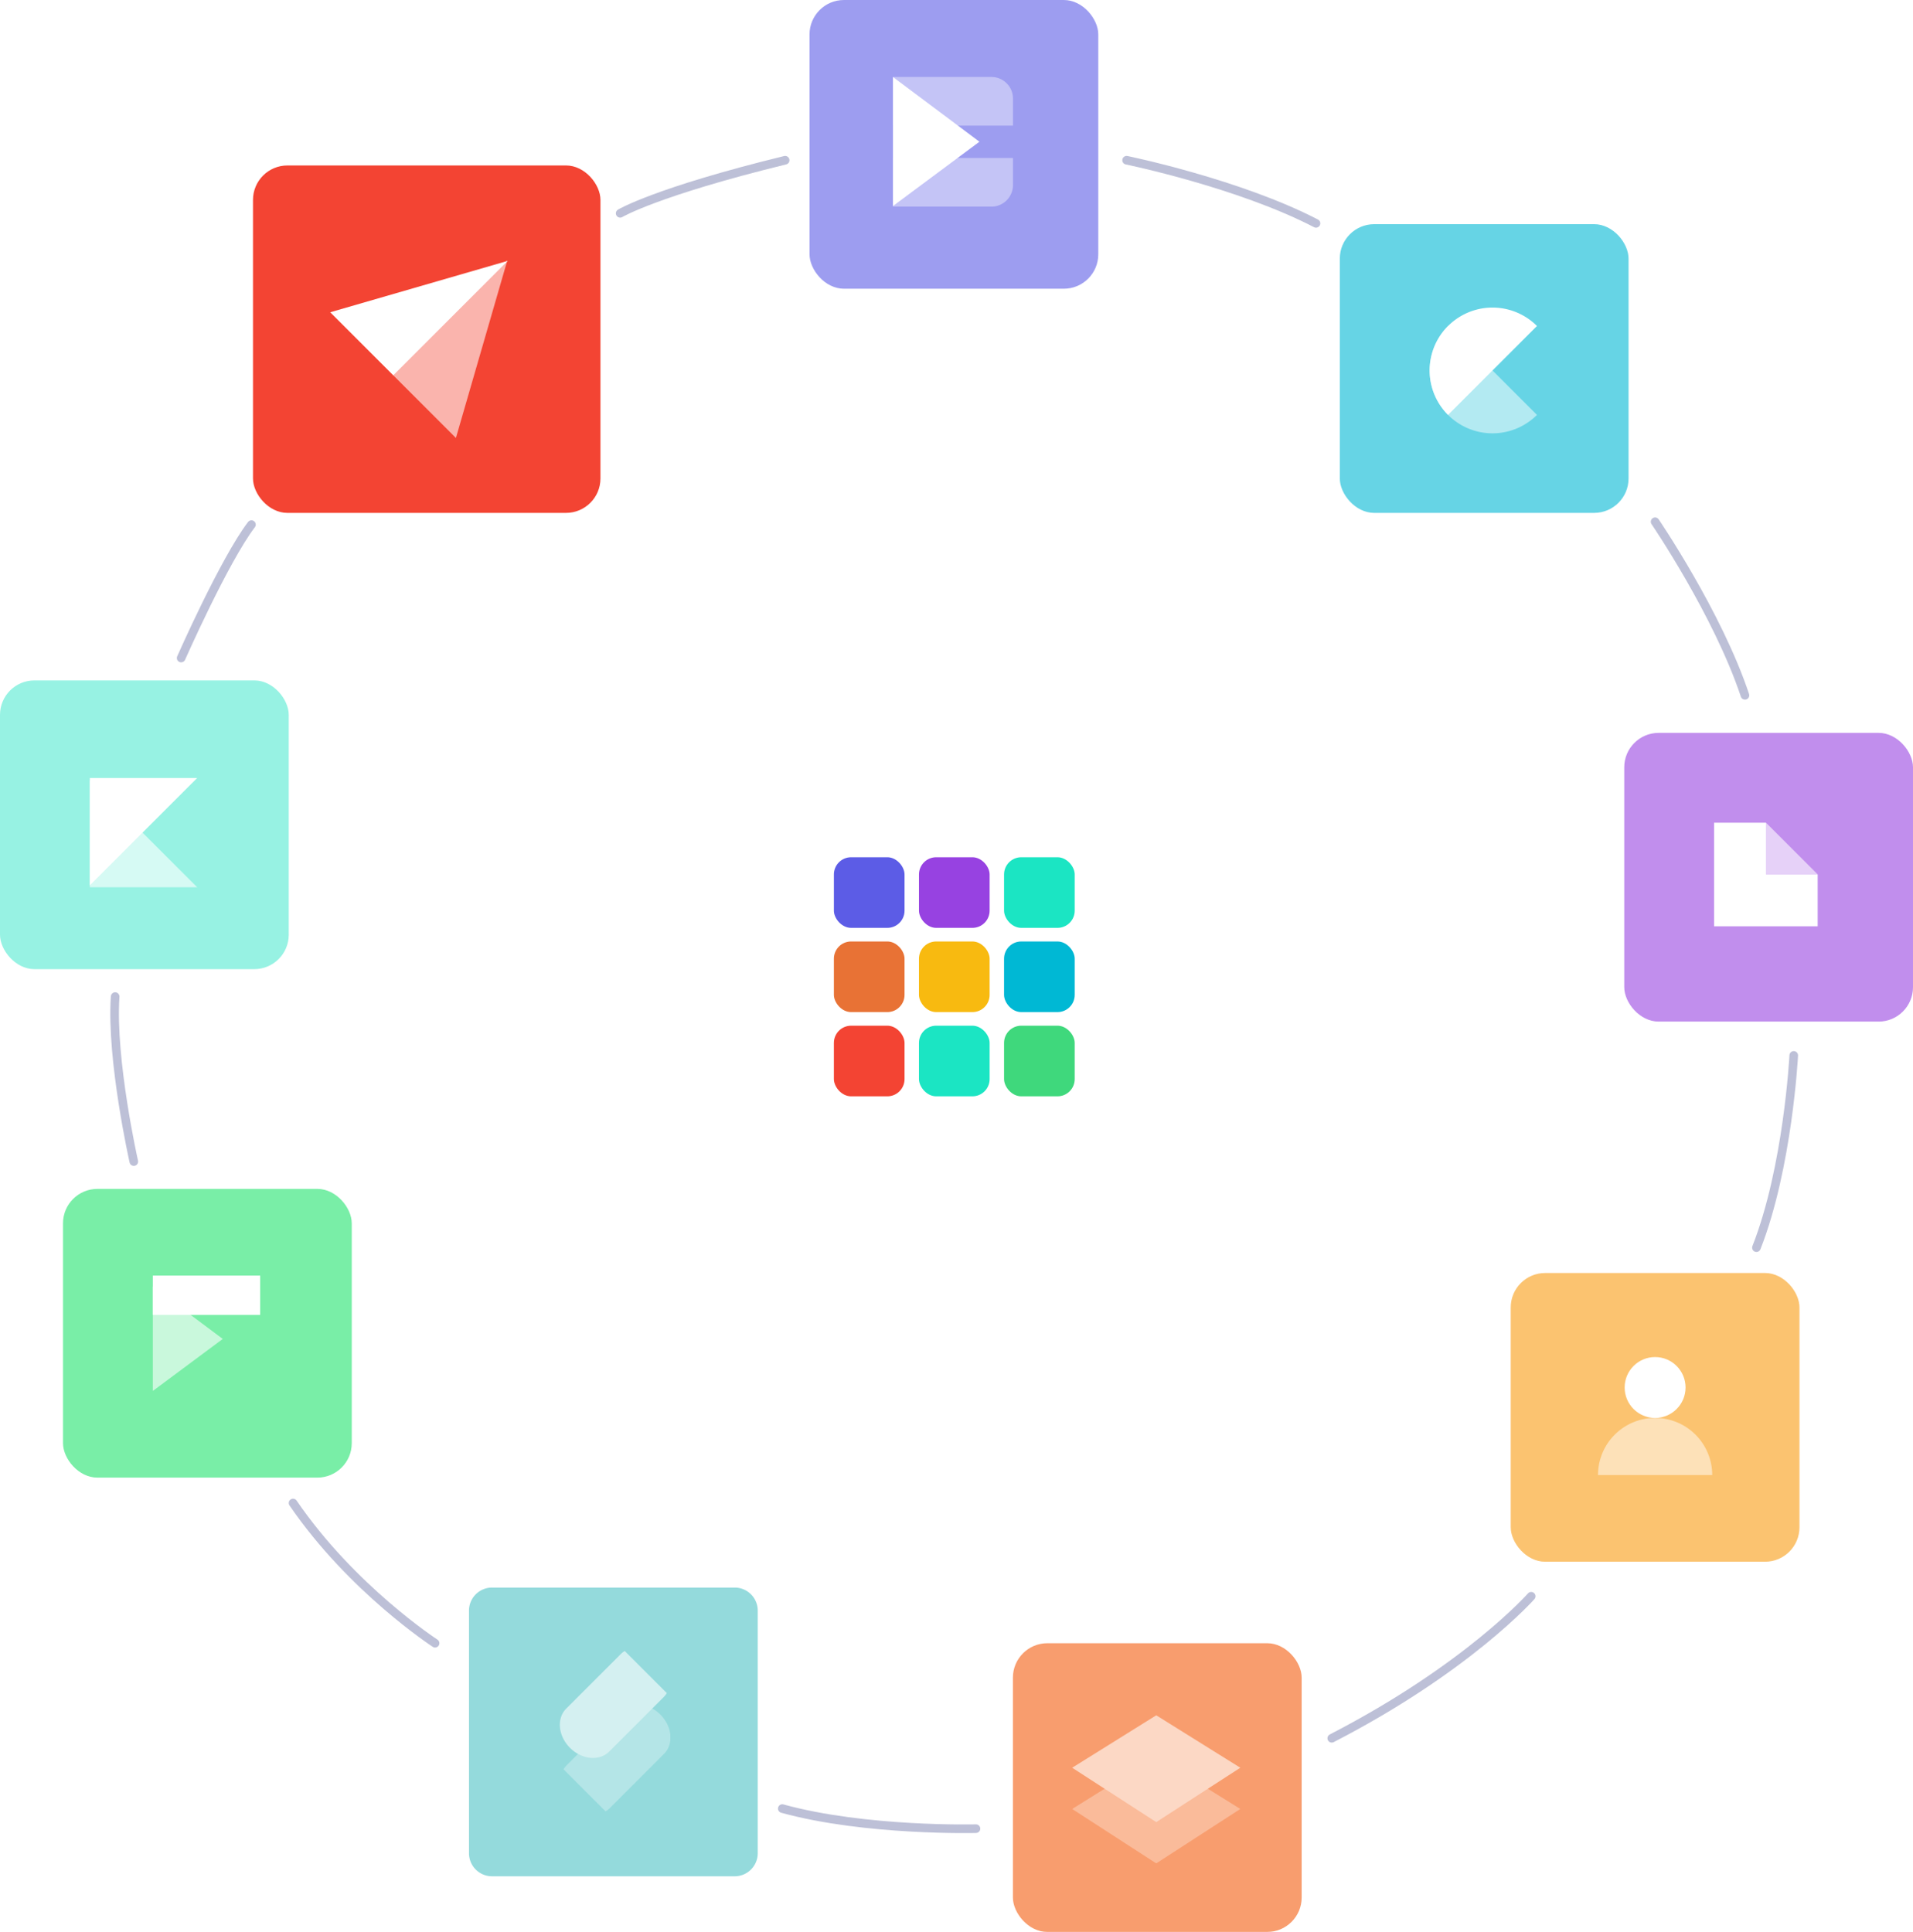 <svg xmlns="http://www.w3.org/2000/svg" xmlns:xlink="http://www.w3.org/1999/xlink" width="444.464" height="448.897" viewBox="0 0 444.464 448.897">
  <defs>
    <clipPath id="clip-path">
      <rect id="Rectangle_935" data-name="Rectangle 935" width="25.698" height="37.272" fill="none"/>
    </clipPath>
    <clipPath id="clip-path-3">
      <rect id="Rectangle_933" data-name="Rectangle 933" width="24.844" height="24.85" fill="none"/>
    </clipPath>
    <clipPath id="clip-path-4">
      <rect id="Rectangle_1359" data-name="Rectangle 1359" width="39.065" height="34.404" fill="none"/>
    </clipPath>
    <clipPath id="clip-path-6">
      <rect id="Rectangle_1357" data-name="Rectangle 1357" width="39.065" height="24.821" fill="none"/>
    </clipPath>
    <filter id="Rectangle_1148" x="88.847" y="112.286" width="277.564" height="277.564" filterUnits="userSpaceOnUse">
      <feOffset dx="6" dy="24" input="SourceAlpha"/>
      <feGaussianBlur stdDeviation="29" result="blur"/>
      <feFlood flood-opacity="0.161"/>
      <feComposite operator="in" in2="blur"/>
      <feComposite in="SourceGraphic"/>
    </filter>
  </defs>
  <g id="Groupe_3506" data-name="Groupe 3506" transform="translate(-1107.912 -5754.103)">
    <g id="Groupe_3433" data-name="Groupe 3433" transform="translate(1166.692 5792.55)">
      <rect id="Rectangle_175" data-name="Rectangle 175" width="80.728" height="80.728" rx="8" transform="translate(0 0)" fill="#f34433"/>
      <g id="Groupe_493" data-name="Groupe 493" transform="translate(44.532 7.518) rotate(45)">
        <path id="Tracé_806" data-name="Tracé 806" d="M20.718,37.607H0L20.718,0Z" transform="translate(0 0)" fill="#fff"/>
        <path id="Tracé_807" data-name="Tracé 807" d="M0,37.607H20.718L0,0Z" transform="translate(20.585 0)" fill="#fff" opacity="0.6"/>
      </g>
    </g>
    <g id="Groupe_3434" data-name="Groupe 3434" transform="translate(1107.912 5912.2)" opacity="0.6">
      <rect id="Rectangle_169" data-name="Rectangle 169" width="67.088" height="67.088" rx="8" transform="translate(0 0)" fill="#52e9d0"/>
      <g id="Groupe_489" data-name="Groupe 489" transform="translate(20.872 22.676)">
        <path id="Tracé_808" data-name="Tracé 808" d="M116.992,363.618V338.681h24.937" transform="translate(-116.992 -338.681)" fill="#fff"/>
        <path id="Tracé_809" data-name="Tracé 809" d="M141.929,364.191H116.992V339.254" transform="translate(-116.992 -338.806)" fill="#fff" opacity="0.6"/>
      </g>
    </g>
    <path id="Tracé_1871" data-name="Tracé 1871" d="M5.36,0H61.728a5.36,5.36,0,0,1,5.36,5.36V61.728a5.36,5.36,0,0,1-5.36,5.36H5.36A5.36,5.36,0,0,1,0,61.728V5.36A5.36,5.36,0,0,1,5.36,0Z" transform="translate(1216.877 6122.979)" fill="#4dc1c5" opacity="0.6"/>
    <g id="Groupe_3435" data-name="Groupe 3435" transform="translate(1237.99 6137.719)" opacity="0.6">
      <g id="Groupe_1442" data-name="Groupe 1442" transform="translate(0 0)" clip-path="url(#clip-path)">
        <g id="Groupe_1441" data-name="Groupe 1441" transform="translate(0 0)">
          <g id="Groupe_1440" data-name="Groupe 1440" clip-path="url(#clip-path)">
            <path id="Tracé_1000" data-name="Tracé 1000" d="M14.135.729,1.485,13.379C-.8,15.66-.407,19.741,2.35,22.5s6.84,3.142,9.121.861L24.119,10.713a5.013,5.013,0,0,0,.729-.93L15.066,0a4.891,4.891,0,0,0-.93.729" transform="translate(0 0)" fill="#fff"/>
            <g id="Groupe_1439" data-name="Groupe 1439" transform="translate(0.854 12.422)" opacity="0.5">
              <g id="Groupe_1438" data-name="Groupe 1438">
                <g id="Groupe_1437" data-name="Groupe 1437" clip-path="url(#clip-path-3)">
                  <path id="Tracé_1001" data-name="Tracé 1001" d="M11.217,31.533l12.65-12.65c2.281-2.281,1.894-6.365-.861-9.121S16.164,6.616,13.881,8.9L1.233,21.549a4.9,4.9,0,0,0-.724.935l9.778,9.778a4.891,4.891,0,0,0,.93-.729" transform="translate(-0.51 -7.412)" fill="#fff"/>
                </g>
              </g>
            </g>
          </g>
        </g>
      </g>
    </g>
    <g id="Groupe_3436" data-name="Groupe 3436" transform="translate(1295.997 5754.103)" opacity="0.6">
      <rect id="Rectangle_170" data-name="Rectangle 170" width="67.088" height="67.088" rx="8" transform="translate(0)" fill="#5c5ce6"/>
      <g id="Groupe_1318" data-name="Groupe 1318" transform="translate(19.381 17.89)">
        <path id="Tracé_810" data-name="Tracé 810" d="M59.17,159.56V129.574l20.094,15.04Z" transform="translate(-59.17 -129.574)" fill="#fff"/>
        <path id="Rectangle_151" data-name="Rectangle 151" d="M0,0H22.885a5,5,0,0,1,5,5v6.3a0,0,0,0,1,0,0H0a0,0,0,0,1,0,0V0A0,0,0,0,1,0,0Z" transform="translate(0 0)" fill="#fff" opacity="0.4"/>
        <path id="Rectangle_152" data-name="Rectangle 152" d="M0,0H27.885a0,0,0,0,1,0,0V6.3a5,5,0,0,1-5,5H0a0,0,0,0,1,0,0V0A0,0,0,0,1,0,0Z" transform="translate(0 18.818)" fill="#fff" opacity="0.4"/>
      </g>
    </g>
    <g id="Groupe_3440" data-name="Groupe 3440" transform="translate(1419.201 5806.19)" opacity="0.6">
      <rect id="Rectangle_171" data-name="Rectangle 171" width="67.088" height="67.088" rx="8" transform="translate(0 0)" fill="#00b8d4"/>
      <g id="Groupe_487" data-name="Groupe 487" transform="translate(20.872 19.381)">
        <path id="Tracé_804" data-name="Tracé 804" d="M25.4,249.523a14.608,14.608,0,1,1,20.659-20.659" transform="translate(-21.122 -224.586)" fill="#fff"/>
        <path id="Tracé_805" data-name="Tracé 805" d="M46.059,255.39A14.608,14.608,0,0,1,25.4,234.731" transform="translate(-21.122 -230.452)" fill="#fff" opacity="0.5"/>
      </g>
    </g>
    <g id="Groupe_3441" data-name="Groupe 3441" transform="translate(1485.288 5924.389)" opacity="0.6">
      <rect id="Rectangle_172" data-name="Rectangle 172" width="67.088" height="67.088" rx="8" transform="translate(0 0)" fill="#9742e1"/>
      <g id="Groupe_492" data-name="Groupe 492" transform="translate(20.872 20.872)">
        <g id="Groupe_475" data-name="Groupe 475" transform="translate(0 0)">
          <path id="Tracé_812" data-name="Tracé 812" d="M212.17,345.324v-12H200.106v24.068h24.068V345.324Z" transform="translate(-200.106 -333.319)" fill="#fff"/>
        </g>
        <path id="Tracé_813" data-name="Tracé 813" d="M237.962,345.324l-12-12v12Z" transform="translate(-213.893 -333.319)" fill="#fff" opacity="0.6"/>
      </g>
    </g>
    <g id="Groupe_3437" data-name="Groupe 3437" transform="translate(1122.551 6030.347)" opacity="0.6">
      <rect id="Rectangle_173" data-name="Rectangle 173" width="67.088" height="67.088" rx="8" transform="translate(0 0)" fill="#1fe26d"/>
      <g id="Groupe_2243" data-name="Groupe 2243" transform="translate(20.872 20.142)">
        <path id="Tracé_811" data-name="Tracé 811" d="M59.17,74.155V49.915L75.415,62.073Z" transform="translate(-59.17 -47.351)" fill="#fff" opacity="0.6"/>
        <rect id="Rectangle_153" data-name="Rectangle 153" width="24.937" height="9.137" transform="translate(0 0)" fill="#fff"/>
      </g>
    </g>
    <g id="Groupe_3438" data-name="Groupe 3438" transform="translate(1343.25 6135.912)" opacity="0.6">
      <rect id="Rectangle_173-2" data-name="Rectangle 173" width="67.088" height="67.088" rx="8" transform="translate(0 0)" fill="#f35c0e"/>
    </g>
    <g id="Groupe_3439" data-name="Groupe 3439" transform="translate(1357.019 6152.663)" opacity="0.6">
      <g id="Groupe_2907" data-name="Groupe 2907" transform="translate(0 0)">
        <g id="Groupe_2826" data-name="Groupe 2826" clip-path="url(#clip-path-4)">
          <path id="Tracé_1334" data-name="Tracé 1334" d="M19.532,0,0,12.181l19.532,12.64,19.532-12.64Z" transform="translate(0 0)" fill="#fff"/>
          <g id="Groupe_2825" data-name="Groupe 2825">
            <g id="Groupe_2824" data-name="Groupe 2824" clip-path="url(#clip-path-4)">
              <g id="Groupe_2823" data-name="Groupe 2823" transform="translate(0 9.583)" opacity="0.5">
                <g id="Groupe_2822" data-name="Groupe 2822">
                  <g id="Groupe_2821" data-name="Groupe 2821" clip-path="url(#clip-path-6)">
                    <path id="Tracé_1335" data-name="Tracé 1335" d="M19.532,66.535,0,53.895,19.532,41.714,39.065,53.895Z" transform="translate(0 -41.714)" fill="#fff"/>
                  </g>
                </g>
              </g>
            </g>
          </g>
        </g>
      </g>
    </g>
    <g id="Groupe_3442" data-name="Groupe 3442" transform="translate(1458.912 6049.891)" opacity="0.6">
      <rect id="Rectangle_1388" data-name="Rectangle 1388" width="67.088" height="67.088" rx="8" transform="translate(0 0)" fill="#f89b10"/>
      <g id="Groupe_2906" data-name="Groupe 2906" transform="translate(20.276 19.529)">
        <path id="Tracé_831" data-name="Tracé 831" d="M123.1,169.235a13.268,13.268,0,0,1,26.536,0" transform="translate(-123.097 -141.818)" fill="#fff" opacity="0.5"/>
        <ellipse id="Ellipse_58" data-name="Ellipse 58" cx="7.074" cy="7.074" rx="7.074" ry="7.074" transform="translate(6.194)" fill="#fff"/>
      </g>
    </g>
    <g id="Groupe_2949" data-name="Groupe 2949" transform="translate(1277.759 5929.389)">
      <g transform="matrix(1, 0, 0, 1, -169.85, -175.29)" filter="url(#Rectangle_1148)">
        <rect id="Rectangle_1148-2" data-name="Rectangle 1148" width="103.564" height="103.564" rx="8" transform="translate(169.85 175.29)" fill="#fff"/>
      </g>
    </g>
    <g id="Groupe_2950" data-name="Groupe 2950" transform="translate(1301.659 5953.288)">
      <rect id="Rectangle_1377" data-name="Rectangle 1377" width="16.412" height="16.412" rx="4" transform="translate(0 19.569)" fill="#e87235"/>
      <rect id="Rectangle_1378" data-name="Rectangle 1378" width="16.412" height="16.412" rx="4" transform="translate(0 0)" fill="#5c5ce6"/>
      <rect id="Rectangle_1379" data-name="Rectangle 1379" width="16.412" height="16.412" rx="4" transform="translate(0 39.139)" fill="#f34433"/>
      <rect id="Rectangle_1380" data-name="Rectangle 1380" width="16.412" height="16.412" rx="4" transform="translate(19.768 19.569)" fill="#f8ba10"/>
      <rect id="Rectangle_1381" data-name="Rectangle 1381" width="16.412" height="16.412" rx="4" transform="translate(19.768 0)" fill="#9742e1"/>
      <rect id="Rectangle_1382" data-name="Rectangle 1382" width="16.412" height="16.412" rx="4" transform="translate(39.536 19.569)" fill="#00b8d4"/>
      <rect id="Rectangle_1383" data-name="Rectangle 1383" width="16.412" height="16.412" rx="4" transform="translate(39.536 0)" fill="#1be5c3"/>
      <rect id="Rectangle_1384" data-name="Rectangle 1384" width="16.412" height="16.412" rx="4" transform="translate(19.768 39.139)" fill="#1be5c3"/>
      <rect id="Rectangle_1385" data-name="Rectangle 1385" width="16.412" height="16.412" rx="4" transform="translate(39.536 39.139)" fill="#3fd87c"/>
    </g>
    <path id="Tracé_1894" data-name="Tracé 1894" d="M1252,5843.667s8.333-5,38.333-12.333" transform="translate(0 -40)" fill="none" stroke="#bdc0d7" stroke-linecap="round" stroke-width="2"/>
    <path id="Tracé_1895" data-name="Tracé 1895" d="M1369.667,5831.333s26,5.333,44,14.667" transform="translate(0 -40)" fill="none" stroke="#bdc0d7" stroke-linecap="round" stroke-width="2"/>
    <path id="Tracé_1896" data-name="Tracé 1896" d="M1492.456,5915.333s14.544,21.333,20.877,40.333" transform="translate(0 -40)" fill="none" stroke="#bdc0d7" stroke-linecap="round" stroke-width="2"/>
    <path id="Tracé_1897" data-name="Tracé 1897" d="M1524.667,6039.333s-1.333,26-8.667,44.667" transform="translate(0 -40)" fill="none" stroke="#bdc0d7" stroke-linecap="round" stroke-width="2"/>
    <path id="Tracé_1898" data-name="Tracé 1898" d="M1463.667,6165s-14.667,16.667-46.333,33" transform="translate(0 -40)" fill="none" stroke="#bdc0d7" stroke-linecap="round" stroke-width="2"/>
    <path id="Tracé_1899" data-name="Tracé 1899" d="M1334.667,6219s-25.667.667-45-4.667" transform="translate(0 -40)" fill="none" stroke="#bdc0d7" stroke-linecap="round" stroke-width="2"/>
    <path id="Tracé_1900" data-name="Tracé 1900" d="M1209,6175.912s-19.333-12.579-33-32.579" transform="translate(0 -40)" fill="none" stroke="#bdc0d7" stroke-linecap="round" stroke-width="2"/>
    <path id="Tracé_1901" data-name="Tracé 1901" d="M1139,6064s-5.333-23.667-4.333-38.333" transform="translate(0 -40)" fill="none" stroke="#bdc0d7" stroke-linecap="round" stroke-width="2"/>
    <path id="Tracé_1902" data-name="Tracé 1902" d="M1150,5947s10-22.667,16.333-31" transform="translate(0 -40)" fill="none" stroke="#bdc0d7" stroke-linecap="round" stroke-width="2"/>
  </g>
</svg>
